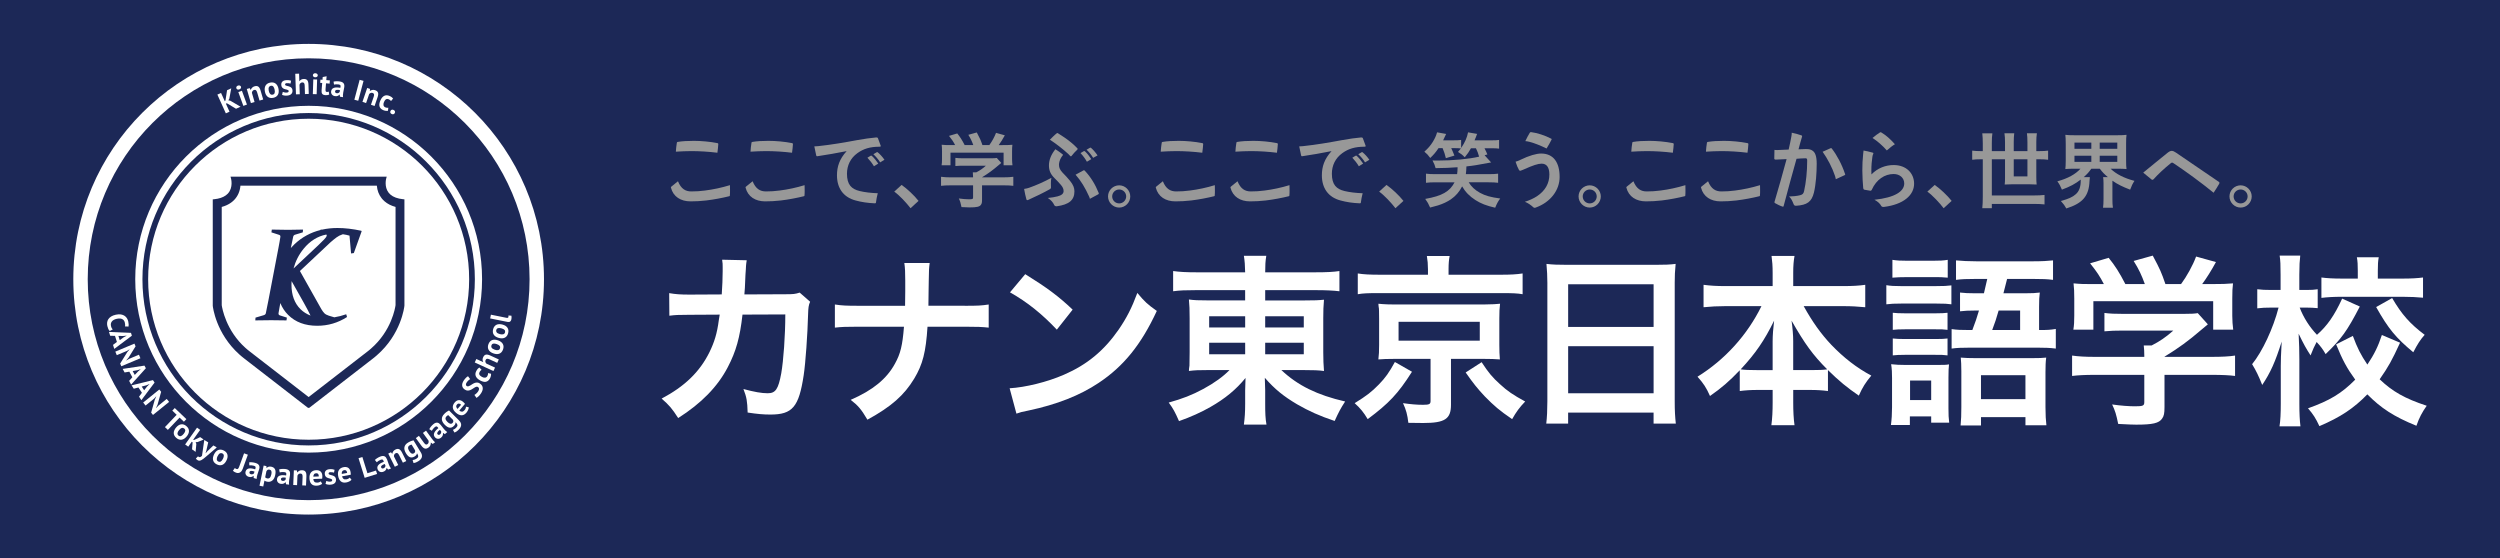 <?xml version="1.0" encoding="UTF-8"?>
<svg id="b" data-name="レイヤー_2" xmlns="http://www.w3.org/2000/svg" width="1274.75" height="284.76" viewBox="0 0 1274.75 284.76">
  <defs>
    <style>
      .d {
        fill: #1c2857;
      }

      .e {
        fill: #fff;
      }

      .f {
        fill: #989898;
      }
    </style>
  </defs>
  <g id="c" data-name="_x31__x5F_カナン東京日本語学校_x5F_反転">
    <g>
      <rect class="d" width="1274.75" height="284.76"/>
      <g>
        <g>
          <g>
            <path class="f" d="M345.7,92.42c1.57,3.91,3.86,5.19,6.77,5.19,2.41,0,4.57-.13,7.02-.46,4.2-.54,8.35-1.41,12.71-2.74.04.79.04,1.7.04,2.61s0,1.79-.08,2.62c0,.25-.08.38-.33.42-3.53.87-7.6,1.66-11.71,2.16-2.87.33-5.32.46-8.06.46-4.9,0-8.76-2.37-9.93-6.94-.04-.09-.04-.13-.04-.21,0-.13.08-.25.25-.38l3.37-2.74ZM365.8,77.88c-4.4-.54-8.97-.83-13.29-.83-2.53,0-5.36.13-7.89.29.04-1.33.29-3.11.5-4.53.04-.33.17-.41.46-.45,2.16-.38,5.07-.54,8.22-.54,3.7,0,8.27.41,12.04,1.16.25.04.42.21.42.46-.08,1.33-.25,2.99-.46,4.44Z"/>
            <path class="f" d="M383.76,92.42c1.57,3.91,3.86,5.19,6.77,5.19,2.41,0,4.57-.13,7.02-.46,4.2-.54,8.35-1.41,12.71-2.74.04.79.04,1.7.04,2.61s0,1.79-.08,2.62c0,.25-.08.38-.33.42-3.53.87-7.6,1.66-11.71,2.16-2.87.33-5.32.46-8.06.46-4.9,0-8.76-2.37-9.93-6.94-.04-.09-.04-.13-.04-.21,0-.13.08-.25.25-.38l3.37-2.74ZM403.86,77.88c-4.4-.54-8.97-.83-13.29-.83-2.53,0-5.36.13-7.89.29.04-1.33.29-3.11.5-4.53.04-.33.17-.41.46-.45,2.16-.38,5.07-.54,8.22-.54,3.7,0,8.27.41,12.04,1.16.25.04.42.21.42.46-.08,1.33-.25,2.99-.46,4.44Z"/>
            <path class="f" d="M449.03,74.19c.04.13.08.21.08.29,0,.2-.17.33-.71.33-4.69,0-8.14,1.04-11.21,3.28-3.53,2.54-5.32,6.27-5.32,10.51,0,5.61,2.33,7.81,6.48,8.81,2.57.62,5.69,1,9.22,1.12-.41,1.54-.74,3.24-.91,4.69-.04.41-.25.45-.62.45-3.62-.16-6.73-.62-9.76-1.45-6.31-1.66-9.51-6.36-9.51-12.83,0-4.45,1.29-8.35,4.94-12.34-5.19,1.04-10.05,1.87-14.79,2.58-.12.04-.21.04-.29.04-.29,0-.37-.12-.46-.5l-.95-4.53c.58,0,1.24-.04,1.91-.12,6.73-.71,13.46-1.87,19.94-3.08,3.53-.66,7.02-1.12,9.76-1.37.5,0,.74.12.87.5l1.33,3.61ZM445.62,84.78c-.83-1.45-2.04-2.99-3.32-4.36l1.57-.96c.13-.08.25-.12.34-.12.12,0,.25.08.41.21,1.08.99,2.24,2.41,3.2,3.86l-2.2,1.37ZM448.78,82.79c-.87-1.46-2.16-2.95-3.45-4.15l1.54-.91c.16-.13.29-.17.41-.17s.25.04.34.17c1.12.91,2.36,2.28,3.36,3.74l-2.2,1.33Z"/>
            <path class="f" d="M459.72,94.29c2.87,2,6.36,5.28,8.64,8.14l-4.07,3.74c-2.16-2.78-5.44-6.36-8.31-8.47l3.74-3.41Z"/>
            <path class="f" d="M484.9,94.5c-2.16,0-3.78.08-5.07.25v-4.61c1.41.21,3.07.29,5.03.29h11.3v-.29c0-.83-.04-1.57-.12-2.28h1.78c1.79-.92,3.16-1.83,4.9-3.37h-11.42c-1.71,0-2.83.04-4.15.17v-4.16c1.25.17,2.41.21,4.2.21h13.75c1.62,0,2.41-.04,3.16-.17l2.28,2.54q-.7.58-1.49,1.25c-2.95,2.53-5.07,4.07-8.31,6.06v.04h10.84c2.04,0,3.86-.09,5.11-.29v4.61c-1.2-.17-2.99-.25-5.15-.25h-10.8v7.27c0,1.46-.12,2.04-.54,2.62-.7,1.04-2.12,1.37-5.86,1.37-.54,0-1.91-.04-4.07-.16-.46-2.2-.67-2.91-1.37-4.4,1.99.29,3.86.42,5.15.42,1.83,0,2.12-.13,2.12-.96v-6.15h-11.25ZM487.02,73.98c-.96-1.83-1.5-2.66-3.12-4.69l4.2-1.25c1.45,1.79,2.41,3.28,3.78,5.94h4.4c-.71-1.95-1.37-3.41-2.54-5.23l4.32-1.21c1.71,3.2,1.95,3.78,2.87,6.44h3.53c1.25-1.66,2.7-4.28,3.41-6.23l4.49,1.25c-.95,1.79-2.16,3.7-3.12,4.99h1.87c2.83,0,3.62-.04,5.11-.17-.13,1.04-.17,1.87-.17,3.45v3.86c0,1.12.08,2.16.21,3.15h-4.53v-6.44h-27.08v6.44h-4.53c.16-.95.21-1.91.21-3.2v-3.82c0-1.5-.04-2.37-.17-3.45,1.87.17,2.12.17,4.9.17h1.95Z"/>
            <path class="f" d="M535.85,93.71c0,.66,0,1.29.04,1.79v.2c0,.29-.12.46-.54.75-3.32,1.87-7.27,3.78-11.17,5.53-.12.04-.25.08-.37.08-.21,0-.34-.12-.46-.45-.42-1.37-.83-3.53-1.16-5.28.99-.13,1.87-.34,2.53-.58,3.86-1.37,7.52-2.99,11.38-5.07-.21.83-.25,2-.25,3.03ZM538.88,105.18h-.25c-.54,0-.96-.29-1.12-.71-.58-1.29-1.58-2.45-3.24-3.53,1.83-.17,3.49-.42,5.03-.83,2.08-.54,3.03-1.41,3.03-2.7,0-1-.37-1.95-1.33-3.08-1.24-1.49-2.41-2.62-3.36-3.57-2-1.95-2.78-3.95-2.78-6.4,0-2.74,1.08-5.53,3.28-8.27,1.33.83,2.53,1.66,3.65,2.57.17.13.21.21.21.34,0,.08-.04.16-.16.29-.25.25-.54.7-.79,1.12-.71,1.16-1.08,2.62-1.08,3.61,0,1.58.58,2.62,1.82,3.99,1.17,1.21,2.62,2.7,3.82,4.2,1.7,2.12,2.24,3.66,2.24,5.36,0,4.45-2.7,6.73-8.97,7.6ZM549.3,76.31c-.96.92-2.08,2.08-2.95,3.24-.09.12-.21.16-.29.16-.13,0-.25-.04-.38-.21-.25-.29-.5-.58-1-1.03-3.07-2.78-6.19-5.19-9.34-7.23,1.04-.99,2.2-2.28,3.45-3.24.13-.12.25-.16.42-.16.08,0,.12.04.2.08.96.62,2.08,1.29,3.2,2.08,2.53,1.7,4.94,3.7,6.73,5.61.08.12.16.21.16.33s-.08.25-.2.37ZM552.46,86.86c.08-.04.16-.04.25-.04.13,0,.25.08.38.17,3.03,3.2,5.4,7.06,7.14,11.42.04.08.04.16.04.25,0,.17-.08.29-.29.42l-4.24,2.29c-.13-.54-.29-.96-.5-1.37-1.87-4.15-4.15-7.97-6.81-10.92l4.03-2.2ZM554.2,82.46c-.79-1.46-1.95-3.03-3.24-4.4l1.62-.96c.08-.04.21-.08.29-.08.13,0,.25.08.42.21,1.08,1,2.2,2.41,3.16,3.91l-2.25,1.33ZM557.4,80.5c-.87-1.45-2.08-2.95-3.36-4.15l1.57-.92c.17-.12.29-.16.38-.16.12,0,.25.04.37.16,1.08.96,2.29,2.33,3.28,3.82l-2.25,1.25Z"/>
            <path class="f" d="M576.32,100.15c0,3.12-2.54,5.69-5.65,5.69s-5.69-2.57-5.69-5.69,2.58-5.65,5.69-5.65,5.65,2.58,5.65,5.65ZM567.1,100.15c0,2,1.62,3.57,3.57,3.57s3.57-1.58,3.57-3.57-1.62-3.53-3.57-3.53-3.57,1.58-3.57,3.53Z"/>
            <path class="f" d="M592.94,92.42c1.57,3.91,3.86,5.19,6.77,5.19,2.41,0,4.57-.13,7.02-.46,4.2-.54,8.35-1.41,12.71-2.74.04.79.04,1.7.04,2.61s0,1.79-.08,2.62c0,.25-.08.38-.33.42-3.53.87-7.6,1.66-11.71,2.16-2.87.33-5.32.46-8.06.46-4.9,0-8.76-2.37-9.93-6.94-.04-.09-.04-.13-.04-.21,0-.13.08-.25.25-.38l3.37-2.74ZM613.04,77.88c-4.4-.54-8.97-.83-13.29-.83-2.53,0-5.36.13-7.89.29.04-1.33.29-3.11.5-4.53.04-.33.17-.41.46-.45,2.16-.38,5.07-.54,8.22-.54,3.7,0,8.27.41,12.04,1.16.25.04.42.21.42.46-.08,1.33-.25,2.99-.46,4.44Z"/>
            <path class="f" d="M631.01,92.42c1.57,3.91,3.86,5.19,6.77,5.19,2.41,0,4.57-.13,7.02-.46,4.2-.54,8.35-1.41,12.71-2.74.04.79.04,1.7.04,2.61s0,1.79-.08,2.62c0,.25-.08.38-.33.42-3.53.87-7.6,1.66-11.71,2.16-2.87.33-5.32.46-8.06.46-4.9,0-8.76-2.37-9.93-6.94-.04-.09-.04-.13-.04-.21,0-.13.08-.25.25-.38l3.37-2.74ZM651.11,77.88c-4.4-.54-8.97-.83-13.29-.83-2.53,0-5.36.13-7.89.29.04-1.33.29-3.11.5-4.53.04-.33.17-.41.46-.45,2.16-.38,5.07-.54,8.22-.54,3.7,0,8.27.41,12.04,1.16.25.04.42.21.42.46-.08,1.33-.25,2.99-.46,4.44Z"/>
            <path class="f" d="M696.28,74.19c.04.13.08.21.08.29,0,.2-.16.33-.71.33-4.69,0-8.14,1.04-11.21,3.28-3.53,2.54-5.32,6.27-5.32,10.51,0,5.61,2.33,7.81,6.48,8.81,2.57.62,5.69,1,9.22,1.12-.41,1.54-.74,3.24-.91,4.69-.04.41-.25.45-.62.45-3.62-.16-6.73-.62-9.76-1.45-6.31-1.66-9.51-6.36-9.51-12.83,0-4.45,1.29-8.35,4.94-12.34-5.19,1.04-10.05,1.87-14.79,2.58-.12.04-.21.04-.29.04-.29,0-.37-.12-.46-.5l-.95-4.53c.58,0,1.24-.04,1.91-.12,6.73-.71,13.46-1.87,19.94-3.08,3.53-.66,7.02-1.12,9.76-1.37.5,0,.74.12.87.5l1.33,3.61ZM692.87,84.78c-.83-1.45-2.04-2.99-3.32-4.36l1.58-.96c.13-.08.25-.12.33-.12.12,0,.25.08.41.21,1.08.99,2.24,2.41,3.2,3.86l-2.2,1.37ZM696.03,82.79c-.87-1.46-2.16-2.95-3.45-4.15l1.54-.91c.16-.13.29-.17.41-.17s.25.04.33.17c1.12.91,2.37,2.28,3.37,3.74l-2.2,1.33Z"/>
            <path class="f" d="M706.97,94.29c2.87,2,6.36,5.28,8.64,8.14l-4.07,3.74c-2.16-2.78-5.44-6.36-8.31-8.47l3.74-3.41Z"/>
            <path class="f" d="M733.52,75.52c-1.58,2.33-2.45,3.32-4.24,5.03-1.16-1.58-1.54-1.99-2.99-3.2,2.03-1.87,3.11-3.11,4.28-4.98,1.08-1.79,1.66-2.99,2.2-4.9l4.61.83c-.74,1.62-.95,2.08-1.53,3.24h5.61c1.58,0,2.53-.04,3.57-.2v4.11c1.95-2.82,3.03-5.32,3.53-7.97l4.61.79c-.54,1.5-.71,1.95-1.29,3.28h8.6c2,0,2.87-.04,3.91-.2v4.44c-1.04-.16-2.12-.2-3.78-.2h-3.66c.62,1.24,1.04,2.07,1.46,3.15l-1.41.42,3.32,3.66c-7.81,1.45-8.56,1.58-12.59,2.03-.08,1.87-.12,2.7-.29,3.95h11.59c2.12,0,3.66-.08,4.86-.25v4.65c-1.2-.17-2.82-.25-4.86-.25h-10.13c1.29,2.16,3.12,3.91,5.73,5.36,2.74,1.5,5.48,2.24,10.34,2.91-1,1.25-1.78,2.7-2.57,4.69-4.4-1-7.31-2.12-10.09-3.91-2.95-1.87-5.19-4.2-6.77-6.98-1.37,2.74-3.28,4.94-5.77,6.65-1.78,1.2-4.03,2.28-6.56,3.07-.92.25-1.75.5-3.99,1.08-.87-1.99-1.25-2.66-2.49-4.4,8.56-1.5,12.5-3.74,14.96-8.47h-9.72c-1.99,0-3.53.08-4.86.25v-4.65c1.29.17,2.82.25,4.86.25h11.01c.17-1.16.21-1.74.25-3.53-3.86.29-6.98.42-11.21.46-.33-1.33-.66-2.16-1.58-3.91,1.21.04,2.12.04,2.7.04,7.77,0,15.79-.75,21.06-1.99-.5-1.75-.83-2.66-1.62-4.28h-2.54c-1.04,1.87-1.62,2.7-3.16,4.61-1.2-1.25-1.83-1.75-3.45-2.74.75-.83,1-1.12,1.5-1.79-.96-.08-1.79-.13-2.99-.13h-1.95c.58,1.29.79,1.71,1.62,3.78l-4.36,1.33c-.46-1.91-.87-3.24-1.66-5.11h-2.04Z"/>
            <path class="f" d="M783.13,105.84c-.29.09-.46.13-.67.13s-.37-.08-.58-.25c-1.25-1.16-2.91-2.29-4.36-2.83,2.37-.74,4.53-1.74,6.23-2.86,4.15-2.78,6.27-6.52,6.27-11.01,0-3.7-1.37-5.57-3.95-5.57-1.79,0-4.32.79-9.18,2.99-.62.29-1.12.45-1.45.58-.13.04-.21.04-.33.04-.25,0-.42-.13-.58-.38-.58-.99-1.21-2.49-1.75-4.23.79-.21,1.54-.46,2.41-.92,4.57-2.24,8.31-3.24,10.59-3.24,6.4,0,9.47,4.61,9.47,11.96,0,6.65-4.57,12.83-12.13,15.57ZM788.61,75.73c-3.15-1.54-6.02-2.7-8.72-3.41-.71-.2-1.41-.29-2.12-.37.7-1.54,1.62-3.2,2.28-4.28.13-.21.29-.29.54-.29h.17c3.08.41,6.85,1.58,10.26,3.36.12.04.16.17.16.29,0,.04,0,.12-.04.16-.71,1.37-1.58,3.03-2.54,4.53Z"/>
            <path class="f" d="M816.25,100.15c0,3.12-2.54,5.69-5.65,5.69s-5.69-2.57-5.69-5.69,2.58-5.65,5.69-5.65,5.65,2.58,5.65,5.65ZM807.03,100.15c0,2,1.62,3.57,3.57,3.57s3.57-1.58,3.57-3.57-1.62-3.53-3.57-3.53-3.57,1.58-3.57,3.53Z"/>
            <path class="f" d="M832.88,92.42c1.58,3.91,3.86,5.19,6.77,5.19,2.41,0,4.57-.13,7.02-.46,4.2-.54,8.35-1.41,12.71-2.74.04.79.04,1.7.04,2.61s0,1.79-.08,2.62c0,.25-.08.38-.33.42-3.53.87-7.6,1.66-11.71,2.16-2.87.33-5.32.46-8.06.46-4.9,0-8.76-2.37-9.93-6.94-.04-.09-.04-.13-.04-.21,0-.13.08-.25.25-.38l3.37-2.74ZM852.98,77.88c-4.4-.54-8.97-.83-13.29-.83-2.53,0-5.36.13-7.89.29.04-1.33.29-3.11.5-4.53.04-.33.17-.41.46-.45,2.16-.38,5.07-.54,8.22-.54,3.7,0,8.27.41,12.04,1.16.25.04.42.21.42.46-.08,1.33-.25,2.99-.46,4.44Z"/>
            <path class="f" d="M870.94,92.42c1.57,3.91,3.86,5.19,6.77,5.19,2.41,0,4.57-.13,7.02-.46,4.2-.54,8.35-1.41,12.71-2.74.04.79.04,1.7.04,2.61s0,1.79-.08,2.62c0,.25-.08.38-.33.42-3.53.87-7.6,1.66-11.71,2.16-2.87.33-5.32.46-8.06.46-4.9,0-8.76-2.37-9.93-6.94-.04-.09-.04-.13-.04-.21,0-.13.08-.25.25-.38l3.37-2.74ZM891.04,77.88c-4.4-.54-8.97-.83-13.29-.83-2.53,0-5.36.13-7.89.29.04-1.33.29-3.11.5-4.53.04-.33.17-.41.46-.45,2.16-.38,5.07-.54,8.22-.54,3.7,0,8.27.41,12.04,1.16.25.04.42.21.42.46-.08,1.33-.25,2.99-.46,4.44Z"/>
            <path class="f" d="M904.77,76.43c.58.08,1.08.08,1.62.08,1.58-.04,3.41-.12,5.65-.25.5-2.33,1.04-4.57,1.37-6.6.13-.66.21-1.33.21-1.99,1.54.29,3.24.79,4.86,1.33.29.08.42.21.42.46,0,.08-.04.2-.08.37-.54,1.87-1.21,4.07-1.75,6.31,1.54-.09,2.7-.13,3.62-.13,1.87,0,2.66.21,3.53.83,1.25.83,2.12,2.62,2.12,6.6,0,4.82-.42,10.63-1.41,14.75-1.17,4.69-3.41,6.36-9.1,6.73h-.12c-.62,0-.92-.25-1.17-.87-.62-1.62-1.33-3.08-2.32-3.86,1.83-.04,3.95-.21,5.69-.66,1.16-.29,1.71-.75,2-2.08.99-4.4,1.58-10.05,1.58-15.62,0-.83-.17-1.12-.87-1.12h-.12c-1.54.04-3.24.12-4.45.25-1.79,6.31-4.53,16.32-6.56,24.05-.04.29-.16.38-.33.38-.08,0-.12,0-.21-.04-1.37-.42-2.66-1.12-3.74-1.71-.29-.16-.41-.25-.41-.5,0-.04,0-.16.04-.29,2.08-7.02,4.24-14.58,6.15-21.72-1.79.12-3.95.2-5.53.25-.54,0-.75-.2-.75-.58l.09-4.36ZM933.26,75.64c.12-.08.29-.13.37-.13.17,0,.29.09.42.25,2.58,3.32,5.15,8.1,6.77,13.04.04.09.04.13.04.21,0,.13-.09.25-.25.29-1.5.67-3.08,1.37-4.53,2.08-.13-.58-.21-1.12-.42-1.7-1.45-4.32-3.74-8.68-6.31-12.3l3.91-1.74Z"/>
            <path class="f" d="M950.76,96.74c-.42-.08-.62-.25-.71-.91-.2-2.41-.45-5.69-.45-8.89,0-2.82.12-5.65.41-8.31.04-.58.17-1.25.21-1.87,1.16.21,2.91.54,4.69,1.08.2.04.33.17.33.33,0,.09-.04.21-.08.34-.21.33-.33.79-.42,1.37-.29,1.95-.54,4.36-.54,7.02,0,.67,0,1.33.04,2.04,3.12-3.2,7.14-4.78,11.34-4.78,6.48,0,10.42,4.2,10.42,9.51,0,5.82-5.36,10.59-15.37,11.84h-.33c-.58,0-.87-.21-1.08-.54-.62-1.2-1.79-2.24-3.45-3.11,10.55-1.12,15.2-4.32,15.2-8.31,0-2.82-2.24-4.82-5.4-4.82-4.49,0-8.76,2.7-11.17,8.06-.17.34-.38.46-.63.46h-.12l-2.91-.5ZM962.1,76.72c-2.33-2.62-4.82-4.78-7.31-6.36,1.33-1.12,2.58-2.08,3.86-2.87.08-.04.16-.08.29-.08.08,0,.21.04.33.12,2.45,1.46,4.65,3.41,6.94,6.02-1.16.67-2.7,1.87-4.11,3.16Z"/>
            <path class="f" d="M986.5,94.29c2.87,2,6.36,5.28,8.64,8.14l-4.07,3.74c-2.16-2.78-5.44-6.36-8.31-8.47l3.74-3.41Z"/>
            <path class="f" d="M1011.02,72.99c0-1.87-.08-3.32-.25-4.99h5.15c-.21,1.33-.29,2.87-.29,4.99v4.07h6.73v-4.57c0-1.75-.08-3.08-.29-4.53h4.99c-.17,1.45-.25,2.83-.25,4.49v4.61h6.98v-4.65c0-1.87-.08-3.03-.25-4.45h5.07c-.21,1.41-.29,2.74-.29,4.49v4.61h1.45c1.91,0,3.28-.08,4.57-.25v4.65c-1.37-.17-2.66-.25-4.57-.25h-1.45v9.14c0,1.25.04,2.49.17,3.74-1.12-.08-2.08-.12-3.49-.12h-9.18c-1.41,0-2.33.04-3.62.12.13-.91.17-2.12.17-3.53v-9.34h-6.73v18.44h21.64c2.2,0,3.57-.08,5.23-.25v4.82c-1.66-.16-3.24-.25-5.23-.25h-21.64v2.2h-4.86c.17-1.75.25-3.49.25-5.9v-19.07h-.83c-1.87,0-3.28.08-4.57.25v-4.65c1.33.17,2.7.25,4.57.25h.83v-4.07ZM1026.81,81.21v8.72h6.98v-8.72h-6.98Z"/>
            <path class="f" d="M1057.48,86.03c-1.79,0-3.12.04-4.36.17.12-1.29.2-2.37.2-4.32v-8.68c0-2.08-.08-3.12-.2-4.45,1.28.17,2.45.21,4.44.21h22.26c1.99,0,3.12-.04,4.49-.21-.17,1.21-.21,2.33-.21,4.45v8.68c0,2.04.04,3.16.21,4.32-1.33-.13-2.62-.17-4.45-.17h-3.66c2.83,2.74,6.9,4.82,12.17,6.19-1,1.54-1.45,2.45-2.2,4.49-3.66-1.37-6.69-2.87-9.05-4.57v9.22c0,1.82.04,3.2.25,4.57h-5.03c.17-1.29.25-2.62.25-4.61v-7.73c0-1.53-.08-2.36-.21-3.28h2.41c-1.95-1.66-2.58-2.33-4.11-4.28h-4.32c-1.2,1.7-1.99,2.62-3.86,4.28h3.12c-.09.46-.13.96-.17,1.91-.29,7.73-3.41,11.38-11.84,14.08-.87-1.54-1.2-2.03-2.78-3.82,3.95-1.08,5.86-1.91,7.6-3.45,1.7-1.46,2.53-3.7,2.53-6.9,0-.08-.04-.29-.04-.54-2.7,2.12-5.32,3.53-9.55,5.11-.87-2.08-1.25-2.74-2.33-4.24,5.32-1.45,9.26-3.61,11.8-6.44h-3.37ZM1057.77,75.89h8.6v-3.16h-8.6v3.16ZM1057.77,82.54h8.6v-3.12h-8.6v3.12ZM1070.64,75.89h8.97v-3.16h-8.97v3.16ZM1070.64,82.54h8.97v-3.12h-8.97v3.12Z"/>
            <path class="f" d="M1092.84,88.02c4.28-3.57,8.64-7.02,12.33-10.05.83-.67,1.5-1.04,2.2-1.04.62,0,1.28.29,2.12.87,7.1,4.78,14.7,10.01,21.93,14.95.21.17.29.29.29.5,0,.13-.04.25-.12.42-.79,1.45-1.79,2.95-2.87,4.61-6.98-5.65-14-10.76-20.35-14.99-.37-.25-.62-.38-.83-.38-.25,0-.46.13-.79.42-3.12,2.49-6.36,5.53-8.68,8.1-.17.17-.38.25-.54.25s-.29-.04-.45-.16l-4.24-3.49Z"/>
            <path class="f" d="M1148.15,100.15c0,3.12-2.54,5.69-5.65,5.69s-5.69-2.57-5.69-5.69,2.58-5.65,5.69-5.65,5.65,2.58,5.65,5.65ZM1138.92,100.15c0,2,1.62,3.57,3.57,3.57s3.57-1.58,3.57-3.57-1.62-3.53-3.57-3.53-3.57,1.58-3.57,3.53Z"/>
          </g>
          <g>
            <path class="e" d="M413.08,153.85c-.75,1.69-.94,3-1.03,6.28-.28,10.59-1.31,25.02-2.25,31.2-2.44,16.21-5.72,20.05-16.96,20.05-3.56,0-6.75-.28-11.62-1.03-.19-5.9-.47-7.68-2.15-11.99,5.53,1.5,9.28,2.16,12.37,2.16,4.03,0,5.43-2.06,6.93-10.21,1.12-6.46,2.06-19.21,2.06-29.98l-21.83.09c-1.31,11.71-3.28,18.74-7.5,26.8-5.15,9.93-13.49,18.46-25.3,25.95-3.19-4.97-4.5-6.46-8.43-9.93,11.71-6.18,19.39-13.58,24.36-23.61,2.53-5.15,3.94-9.75,4.78-16.3.19-1.31.38-2.25.47-2.9l-15.55.09c-5.72,0-7.03.09-10.12.47l-.09-11.52c3.19.56,5.72.75,10.4.75l16.4-.09c.28-3.56.47-8.99.47-11.71v-2.34c0-1.22,0-1.97-.28-3.65l12.55.28c-.19,1.22-.28,1.59-.37,2.9,0,.56-.09,1.13-.09,1.78q-.19,1.97-.37,6.84c-.09,2.06-.09,2.9-.37,5.9l20.8-.09c4.22,0,5.06-.09,7.4-.84l5.34,4.68Z"/>
            <path class="e" d="M491.96,155.92c6.56,0,8.53-.09,12.18-.66v11.8c-3.37-.37-5.81-.47-11.99-.47h-19.21c-.84,13.02-2.44,19.21-6.75,26.42-5.15,8.53-11.71,14.33-23.89,20.99-3.19-5.34-4.59-7.03-8.53-10.12,11.24-4.87,18.36-10.68,22.58-18.46,2.81-5.06,3.84-9.28,4.59-18.83h-23.24c-6.18,0-8.62.09-11.99.47v-11.8c3.65.56,5.71.66,12.18.66h23.61c.09-3.94.09-5.62.09-7.31v-5.53c0-4.03-.09-6.46-.47-8.99h12.93c-.37,3-.37,3.09-.47,8.99l-.09,5.62q-.09,6.18-.09,7.21h18.55Z"/>
            <path class="e" d="M514.81,197.98c8.06-.47,19.21-3.19,27.73-6.93,11.71-5.06,20.42-12.27,27.83-22.95,4.12-6,6.75-11.15,9.56-18.74,3.65,4.4,5.15,5.81,9.93,9.18-7.96,17.15-16.86,28.2-29.7,36.73-9.56,6.37-21.17,10.96-35.7,14.05-3.75.75-4.03.84-6.18,1.59l-3.47-12.93ZM522.77,139.8c11.15,6.93,16.96,11.24,24.17,18.08l-8.06,10.21c-7.5-7.96-15.18-14.15-23.89-19.02l7.78-9.28Z"/>
            <path class="e" d="M609.52,147.95c-4.78,0-7.87.09-11.34.56v-10.31c3.28.47,6.75.65,11.99.65h24.73c-.09-3.84-.19-5.43-.65-8.43h11.43c-.47,2.9-.56,4.87-.56,8.43h25.58c5.81,0,9.37-.19,12.27-.65v10.31c-3.09-.37-7.03-.56-11.62-.56h-26.23v5.25h19.58c5.72,0,7.5-.09,10.4-.38-.28,2.81-.37,5.9-.37,9.46v17.33q0,5.25.37,9.56c-2.72-.38-5.34-.47-10.49-.47h-11.24c8.34,7.87,18.27,12.74,32.51,16.02-2.43,3.75-3.28,5.43-5.34,9.93-7.59-2.53-13.21-5.06-19.21-8.53-6.93-4.12-11.34-7.68-16.4-13.49.09,3.09.19,4.87.19,6.46v6.74c0,4.78.09,7.5.66,10.68h-11.52c.47-3.65.65-6.37.65-10.68v-6.74c0-1.13.09-4.59.19-6.37-4.78,5.9-10.49,10.59-17.9,14.8-4.5,2.62-10.4,5.25-16.02,7.21-2.06-4.68-2.9-6.28-5.25-9.46,7.03-1.97,11.9-3.84,17.61-6.93,5.72-3.09,10.21-6.37,13.4-9.65h-10.12c-5.81,0-7.68.09-10.59.47q0-.94.28-2.72,0-.38.09-6.84v-17.24c0-4.87-.09-6.37-.37-9.65,2.53.37,4.78.47,10.21.47h18.46v-5.25h-25.39ZM616.55,161.26v5.72h18.36v-5.72h-18.36ZM616.55,174.75v5.9h18.36v-5.9h-18.36ZM645.12,166.97h19.68v-5.72h-19.68v5.72ZM645.12,180.65h19.68v-5.9h-19.68v5.9Z"/>
            <path class="e" d="M719.97,189.55c-7.12,11.24-11.8,16.12-22.58,24.17-2.15-3.56-3.65-5.43-6.65-8.15,6.09-3.75,8.71-5.81,12.27-9.46,3.47-3.56,5.25-6.09,8.24-11.53l8.71,4.97ZM728.12,137.36c0-2.53-.19-4.68-.56-6.84h11.62c-.38,1.87-.56,3.94-.56,6.75v2.81h26.8c4.87,0,8.06-.19,10.96-.65v10.59c-2.62-.47-5.15-.56-10.31-.56h-63.62c-5.06,0-7.4.09-10.12.56v-10.59c2.72.47,6.18.65,11.24.65h24.55v-2.72ZM711.26,182.99c-4.12,0-5.9.09-8.43.28.28-2.34.38-4.12.38-7.4v-13.4c0-3.19-.09-4.87-.09-5.06,0-.09-.09-.56-.19-1.31,0-.28,0-.65-.09-1.22q.75.09,2.25.19c.84.09,3.84.19,6.18.19h45.07q6.46-.09,8.53-.38c-.28,2.25-.37,4.22-.37,7.59v13.4c0,3.28.09,4.87.28,7.4-2.15-.19-4.87-.28-8.53-.28h-16.4v23.42c0,7.21-3.09,9.28-14.15,9.28-1.5,0-2.44,0-7.59-.09-.47-4.12-1.12-6.56-2.72-10.03,3.94.56,6.93.84,10.21.84s3.84-.38,3.84-1.97v-21.46h-18.18ZM713.13,173.72h41.41v-9.65h-41.41v9.65ZM755.48,184.68c3.56,5.43,5.53,7.78,9.28,11.15,3.84,3.56,6.75,5.53,12.93,8.9-2.9,3-4.59,5.34-6.65,8.99-6.46-4.4-9.18-6.75-13.96-11.62-3.84-4.12-5.81-6.56-9.74-12.18l8.15-5.25Z"/>
            <path class="e" d="M789.01,144.58c0-3.65-.19-6.93-.47-10.02,3,.38,6.09.47,10.4.47h45.35c4.4,0,7.31-.09,10.12-.47-.37,3.56-.47,6.28-.47,9.56v60.53c0,4.87.19,7.96.56,11.34h-11.34v-5.62h-43.57v5.62h-11.15c.38-3.19.56-6.93.56-11.34v-60.06ZM799.6,166.69h43.57v-21.74h-43.57v21.74ZM799.6,200.51h43.57v-23.99h-43.57v23.99Z"/>
            <path class="e" d="M879.79,156.1c-4.12,0-7.31.19-11.15.56v-11.43c3.65.47,6.74.65,11.15.65h24.08v-6.65c0-3.65-.19-6-.56-8.71h11.71c-.47,2.62-.66,5.15-.66,8.62v6.74h25.39c4.68,0,8.15-.19,11.34-.65v11.43c-4.12-.38-6.93-.56-11.34-.56h-20.05c4.4,7.96,8.81,14.15,14.05,19.68,6.37,6.65,13.02,11.8,20.43,15.74-2.9,3.47-4.5,6-6.37,10.21-6-4.12-10.02-7.4-15.74-13.02v10.68c-2.9-.38-5.53-.56-9.37-.56h-8.34v6.37c0,4.4.19,8.34.66,11.62h-11.8c.47-3.47.65-7.21.65-11.62v-6.37h-7.4c-3.84,0-6.56.19-9.37.56v-10.59c-5.34,5.62-9.28,8.99-15.18,13.12-1.87-4.22-3.28-6.37-6.37-9.84,14.05-8.71,25.39-21.27,32.61-35.98h-18.36ZM903.87,174c0-2.9.28-6.65.75-10.49-4.97,10.12-9.46,16.68-17.05,24.83,2.16.28,4.03.38,8.34.38h7.96v-14.71ZM923.45,188.71c4.31,0,6-.09,8.24-.38-7.31-7.31-11.43-13.02-18.18-24.83.56,3.84.84,7.59.84,10.4v14.8h9.09Z"/>
            <path class="e" d="M961.85,145.42c2.25.37,4.03.47,7.5.47h17.71c3.93,0,5.81-.09,7.96-.37v9.65c-2.06-.28-3.47-.38-7.5-.38h-18.18c-3.28,0-5.25.09-7.5.38v-9.74ZM964.76,193.11c0-2.91-.09-5.06-.47-7.4,2.34.28,4.5.37,7.21.37h16.02c3.65,0,4.68,0,6.28-.28-.19,1.69-.28,3.28-.28,6.75v15.65c0,3.47.09,4.87.37,7.31h-9.18v-3.19h-10.87v4.4h-9.65c.38-2.91.56-5.81.56-9.09v-14.52ZM964.94,132.49c2.34.37,4.03.47,7.78.47h12.65c3.75,0,5.43-.09,7.78-.47v9.09c-3-.28-3.65-.28-7.78-.28h-12.65c-3.37,0-5.43.09-7.78.28v-9.09ZM965.13,159.48c1.87.19,3.09.28,6.18.28h15.74c3.09,0,4.31-.09,6-.28v8.71c-2.34-.28-2.91-.28-6-.28h-15.74c-3,0-4.31.09-6.18.28v-8.71ZM965.13,172.59c1.87.19,3.09.28,6.18.28h15.74c3.09,0,4.31-.09,6-.28v8.62c-2.34-.28-2.91-.28-6.18-.28h-15.65c-2.81,0-4.31.09-6.09.28v-8.62ZM973.94,203.98h10.77v-9.93h-10.77v9.93ZM1005.7,168.28c1.69-4.5,2.16-5.81,3.37-9.93h-2.34c-2.72,0-5.15.09-7.31.38v-9.56c2.25.28,4.4.37,7.5.37h4.69q.94-3.75,1.69-7.31h-6.09c-4.5,0-6.93.09-9.84.47v-9.93c3.19.28,6.28.47,10.49.47h28.58c4.78,0,7.87-.19,10.4-.47v9.93c-2.91-.38-5.34-.47-9.93-.47h-13.49c-.94,3.56-1.5,6-1.87,7.31h11.15c3.28,0,5.43-.09,7.4-.37-.28,2.06-.37,3.84-.37,7.31v11.8c4.5,0,5.71-.09,8.53-.56v10.02c-3.09-.38-5.25-.47-9.18-.47h-34.67c-4.31,0-6.46.09-9.28.47v-9.93c2.81.38,4.59.47,9.28.47h1.31ZM1000.08,188.99c0-2.81-.09-4.59-.28-6.65,2.34.19,4.22.28,7.96.28h28.01c4.12,0,5.72-.09,7.59-.28-.28,1.97-.37,4.4-.37,7.5v17.71c0,3.94.19,6.93.47,9.28h-10.68v-4.12h-22.67v4.22h-10.4c.28-2.62.38-5.72.38-9.46v-18.46ZM1010.1,203.51h22.67v-12.18h-22.67v12.18ZM1030.06,168.28v-9.93h-10.96c-1.31,4.59-1.69,5.62-3.28,9.93h14.24Z"/>
            <path class="e" d="M1067.99,191.14c-4.87,0-8.53.19-11.43.56v-10.4c3.19.47,6.93.66,11.34.66h25.48v-.66c0-1.87-.09-3.56-.28-5.15h4.03c4.03-2.06,7.12-4.12,11.06-7.59h-25.77c-3.84,0-6.37.09-9.37.38v-9.37c2.81.38,5.43.47,9.46.47h31.01c3.65,0,5.43-.09,7.12-.37l5.15,5.71q-1.59,1.31-3.37,2.81c-6.65,5.72-11.43,9.18-18.74,13.68v.09h24.45c4.59,0,8.71-.19,11.53-.66v10.4c-2.72-.38-6.75-.56-11.62-.56h-24.36v16.4c0,3.28-.28,4.59-1.22,5.9-1.59,2.34-4.78,3.09-13.21,3.09-1.22,0-4.31-.09-9.18-.37-1.03-4.97-1.5-6.56-3.09-9.93,4.5.66,8.71.94,11.62.94,4.12,0,4.78-.28,4.78-2.16v-13.87h-25.39ZM1072.77,144.86c-2.16-4.12-3.37-6-7.03-10.59l9.46-2.81c3.28,4.03,5.43,7.4,8.53,13.4h9.93c-1.59-4.4-3.09-7.68-5.71-11.8l9.74-2.72c3.84,7.21,4.4,8.53,6.46,14.52h7.96c2.81-3.75,6.09-9.65,7.68-14.05l10.12,2.81c-2.16,4.03-4.87,8.34-7.03,11.24h4.21c6.37,0,8.15-.09,11.52-.37-.28,2.34-.37,4.22-.37,7.78v8.71c0,2.53.19,4.87.47,7.12h-10.21v-14.52h-61.09v14.52h-10.21c.37-2.15.47-4.31.47-7.21v-8.62c0-3.37-.09-5.34-.37-7.78,4.22.37,4.78.37,11.06.37h4.4Z"/>
            <path class="e" d="M1203.27,156.29c-6.46,12.46-9.37,16.49-17.43,24.27-1.5-2.62-2.53-3.93-4.59-6.18-1.12,2.06-1.97,3.94-3.09,6.84-2.25-3.47-3.47-5.62-6.09-11.06q.09,1.69.28,6.84c0,.37.09,5.15.09,6.18v22.67c0,4.97.19,8.53.56,11.53h-10.68c.47-2.91.65-6.56.65-11.53v-19.21l.09-4.78s.09-2.62.37-7.68c-3.28,10.4-5.72,15.83-9.93,22.11-1.78-4.5-3.18-7.4-5.15-10.59,5.25-6.46,10.77-18.27,13.49-28.86h-3.65c-2.9,0-4.97.09-7.21.38v-9.74c2.06.28,4.12.37,7.21.37h4.68v-7.78c0-4.97-.09-7.12-.47-9.74h10.49c-.28,2.34-.47,5.25-.47,9.74v7.78h3.75c2.53,0,3.75-.09,5.62-.37v9.65c-1.97-.19-3.47-.28-5.43-.28h-3.75c1.97,5.15,5.06,9.93,8.81,13.87,5.15-4.5,8.9-9.84,12.84-18.46l8.99,4.03ZM1223.79,174.75c-4.22,9.18-5.9,12.18-10.4,18.65,6.46,6.18,12.84,9.84,23.99,13.49-2.34,3.37-3.75,5.9-5.25,10.21-11.52-4.68-18.08-8.99-25.02-16.02-6.93,7.12-13.68,11.62-24.45,16.21-1.87-4.03-3.19-6.09-5.81-9.09,11.06-3.94,17.14-7.59,24.08-14.62-4.22-5.81-6.46-9.93-9.74-17.99l8.53-4.31c2.25,6.09,4.03,9.65,7.4,14.62,3.47-5.15,5.53-9.37,7.4-15.09l9.28,3.94ZM1202.24,138.21c0-3-.09-5.06-.47-7.03h11.15c-.37,1.87-.47,3.84-.47,6.84v4.03h12.74c4.22,0,7.59-.19,10.31-.56v10.31c-3.09-.28-6.28-.47-10.4-.47h-30.92c-4.22,0-7.5.19-10.49.56v-10.4c2.81.37,6,.56,10.4.56h8.15v-3.84ZM1219.76,151.98c4.87,8.34,9.09,13.12,16.58,18.74-2.25,2.53-3.56,4.59-5.81,8.9-8.9-7.4-12.65-11.9-18.93-23.05l8.15-4.59Z"/>
          </g>
        </g>
        <g>
          <path class="e" d="M157.38,22.38c-66.27,0-120,53.73-120,120s53.73,120,120,120,120-53.73,120-120S223.65,22.38,157.38,22.38ZM157.38,255.03c-62.21,0-112.65-50.44-112.65-112.65S95.16,29.73,157.38,29.73s112.65,50.44,112.65,112.65-50.44,112.65-112.65,112.65Z"/>
          <path class="e" d="M157.38,53.95c-48.84,0-88.42,39.59-88.42,88.42s39.59,88.42,88.42,88.42,88.43-39.59,88.43-88.42-39.59-88.42-88.43-88.42ZM157.38,227.13c-46.81,0-84.75-37.94-84.75-84.75s37.94-84.75,84.75-84.75,84.75,37.94,84.75,84.75-37.94,84.75-84.75,84.75Z"/>
          <path class="e" d="M148.69,143.35l6.22,11.04c1.53,2.72,2.67,4.89,3.43,6.53-1.95-.76-3.67-1.84-5.12-3.27-3.06-3.03-4.6-7.21-4.6-12.54,0-.6.04-1.18.07-1.76ZM154.86,126.78c-2.46,3.01-4.18,6.39-5.18,10.11l12.58-11.81c1.21-1.17,2.21-2.15,2.99-2.95.78-.8,1.23-1.45,1.34-1.93.04-.26-.04-.46-.2-.62-4.5.91-8.34,3.31-11.53,7.21ZM201.69,105.51v50.05c-.17,1.31-2.01,13.09-12.56,22.23-.3.26-.62.53-1.02.86-.19.16-.38.32-.62.49l-28.99,22.44-1.13.87c-5.36-4.15-19.11-14.81-30.13-23.32-.38-.29-.74-.58-1.14-.92-.3-.24-.61-.51-.97-.84-9.93-8.9-11.85-20.25-12.07-21.76v-50.09c1.84-.49,3.45-1.24,4.79-2.22.6-.43,1.13-.9,1.59-1.38,1.84-1.92,2.92-4.42,3.16-7.26h69.55c.2,2.47,1.03,4.64,2.45,6.44.43.55.93,1.08,1.49,1.56,1.5,1.3,3.38,2.26,5.6,2.85ZM184.4,117.94l-.17-.27c-4.3-.94-8.35-1.41-12.14-1.41-2.76,0-5.38.27-7.84.82-.25,0-.51-.02-.75-.03l-.03.22c-5.08,1.25-9.52,3.67-13.33,7.28-.65.62-1.26,1.25-1.84,1.91l.04-.23c.22-1.08.43-2.08.63-3,.2-.92.37-1.78.53-2.57.15-.55.51-.89,1.06-1.02l3.83-1.16.13-1.42c-2.53.09-5.07.13-7.63.13s-5.38-.04-8.29-.13l-.2,1.42,3.99,1.29c.48.18.67.55.56,1.12-.11.73-.24,1.54-.4,2.44-.15.9-.34,1.92-.56,3.04l-5.12,26.77c-.26,1.32-.51,2.53-.73,3.61-.22,1.09-.42,2.08-.59,2.96-.11.51-.48.85-1.12,1.02l-4.13,1.22-.13,1.42c2.73-.07,5.42-.1,8.09-.1s5.14.03,7.82.1l.2-1.42-3.6-1.15c-.51-.18-.73-.55-.66-1.12.15-.88.32-1.86.51-2.94.12-.69.26-1.44.41-2.22.92,2.29,2.24,4.31,3.99,6.05,3.7,3.69,8.64,5.54,14.82,5.54,5.51,0,10.58-1.49,15.2-4.46l-.41-1.41c-2.07.72-4.09,1.24-6.07,1.56l-2.82-.84c-.97-.31-1.71-.71-2.21-1.2-.51-.5-1.03-1.21-1.58-2.13l-10.93-19.44,15.68-14.72c1.06-.92,2.05-1.73,2.97-2.41s1.91-1.19,2.97-1.52l.31-.1c1.17.17,2.29.4,3.36.71l.79,9.09,1.41-.21,3.98-11.08ZM239.22,142.38c0,45.2-36.64,81.84-81.84,81.84s-81.84-36.64-81.84-81.84,36.64-81.84,81.84-81.84,81.84,36.64,81.84,81.84ZM206.24,101.65l-.7-.07c-2.8-.28-4.98-1.07-6.47-2.37-.33-.29-.63-.6-.89-.93-2.39-3.03-1.28-7.16-1.27-7.2l.27-.98h-79.64s.27.98.27.98c.01.05,1.25,4.62-1.69,7.69-.27.29-.59.57-.97.84-1.46,1.07-3.47,1.73-5.97,1.98l-.7.07v54.26c.06.57,1.59,14.08,13.58,24.83.36.32.72.64,1.1.95.42.36.85.7,1.29,1.04,14.08,10.88,32.4,25.08,32.4,25.08l.27.16h.53l.21-.16s18.32-14.2,32.38-25.07c.26-.19.5-.39.74-.59.38-.31.75-.62,1.11-.94,12.48-10.81,14.06-24.71,14.12-25.38v-54.18Z"/>
          <g>
            <path class="e" d="M55.94,168.77c-.29-.26-.54-.63-.74-1.09-.2-.46-.36-.95-.47-1.45-.14-.62-.17-1.22-.1-1.81.07-.59.27-1.15.6-1.66.33-.51.81-.97,1.43-1.37.62-.4,1.42-.7,2.39-.92,1.01-.22,1.88-.27,2.62-.14.74.13,1.37.37,1.88.72.51.35.92.78,1.22,1.29.3.51.51,1.03.63,1.58.13.59.2,1.09.21,1.51.01.42,0,.78-.06,1.06l-1.79-.02c.06-.25.08-.53.06-.85-.02-.32-.08-.7-.17-1.14-.18-.81-.61-1.4-1.3-1.76-.69-.37-1.64-.42-2.85-.15-.53.12-1,.28-1.41.5-.41.21-.74.47-1,.78-.25.31-.43.66-.52,1.05-.09.39-.09.83.02,1.3.1.44.22.8.38,1.08.15.28.32.52.51.72l-1.54.77Z"/>
            <path class="e" d="M59.6,174.35l-.96-3.08-2.46-.07-.61-1.96,11.22.48.45,1.45-8.98,6.74-.64-2.06,1.97-1.49ZM60.38,171.29l.67,2.15,2-1.44,1.48-.79-.02-.07-1.68.19-2.45-.04Z"/>
            <path class="e" d="M64.86,179.59l1.2-1.4-.03-.07-1.43.86-5.05,2.12-.75-1.8,9.75-4.09.58,1.38-3.62,5.83-1.17,1.35.03.07,1.39-.84,5.09-2.13.75,1.8-9.75,4.09-.58-1.38,3.59-5.78Z"/>
            <path class="e" d="M67.48,192.36l-1.53-2.84-2.42.4-.97-1.81,11.1-1.68.72,1.33-7.52,8.34-1.02-1.9,1.65-1.84ZM67.65,189.2l1.07,1.98,1.69-1.79,1.3-1.06-.04-.07-1.62.51-2.41.43Z"/>
            <path class="e" d="M72.37,200.28l-1.78-2.69-2.38.62-1.13-1.71,10.91-2.68.83,1.26-6.74,8.98-1.19-1.8,1.48-1.98ZM72.26,197.11l1.24,1.88,1.52-1.94,1.2-1.17-.04-.06-1.56.65-2.36.64Z"/>
            <path class="e" d="M78.9,203.86l.77-1.68-.05-.06-1.13,1.22-4.26,3.44-1.23-1.52,8.23-6.65.94,1.17-1.85,6.61-.75,1.63.05.06,1.1-1.2,4.29-3.47,1.23,1.52-8.23,6.65-.94-1.17,1.84-6.56Z"/>
            <path class="e" d="M93.78,215.04l-2.21-2.11-5.98,6.27-1.49-1.42,5.98-6.28-2.23-2.12,1.26-1.32,5.93,5.65-1.26,1.32Z"/>
            <path class="e" d="M89.76,218.02c.81-.98,1.68-1.53,2.59-1.66.91-.13,1.8.17,2.66.88.46.39.8.79,1.02,1.22.22.43.32.87.33,1.32,0,.45-.1.91-.3,1.38-.2.47-.49.93-.87,1.38-.81.98-1.68,1.53-2.59,1.66-.91.13-1.8-.16-2.66-.88-.46-.38-.8-.79-1.02-1.22-.22-.43-.33-.87-.33-1.32,0-.45.09-.92.3-1.38.2-.47.49-.93.87-1.38ZM91.3,219.31c-.21.25-.38.51-.52.76-.13.25-.22.5-.26.74-.04.24-.02.46.05.68.08.21.22.41.42.58.39.33.8.43,1.23.3.43-.12.9-.49,1.41-1.11.44-.53.71-1.03.81-1.51.1-.47-.07-.89-.49-1.24-.37-.31-.77-.41-1.21-.3-.44.1-.92.47-1.44,1.1Z"/>
            <path class="e" d="M98.21,225.53l-.43-.3-1.79,2.53-1.59-1.13,6.07-8.57,1.59,1.13-3.58,5.06.49.09,3.12-1.45,1.75,1.24-3.12,1.29-.95.02.34.95-.37,4.02-1.82-1.29.3-3.59Z"/>
            <path class="e" d="M105.19,229.88l-.37,1.14.08.05.78-.92,3.13-3.02,1.72,1.03-5.43,4.64c-.45.38-.87.73-1.26,1.04-.39.31-.76.56-1.11.74-.36.18-.69.29-1,.32-.31.03-.62-.05-.92-.23-.45-.27-.76-.55-.94-.86l1.11-1.15c.1.13.21.23.34.31.2.12.44.15.72.09.28-.06.6-.28.96-.66l1.16-8.05,2.01,1.2-.98,4.33Z"/>
            <path class="e" d="M109.15,231.67c.56-1.14,1.28-1.88,2.14-2.21.86-.34,1.79-.26,2.79.24.54.27.96.58,1.27.95.31.37.52.77.62,1.21.11.44.11.91.03,1.41-.09.5-.26,1.02-.53,1.55-.57,1.14-1.28,1.88-2.13,2.22-.86.34-1.78.26-2.79-.24-.54-.27-.96-.58-1.27-.95-.31-.37-.52-.77-.63-1.21-.11-.44-.12-.91-.03-1.42.09-.5.26-1.02.53-1.55ZM110.95,232.57c-.15.3-.26.58-.33.86-.07.28-.1.54-.08.78.01.24.08.46.21.65.12.19.31.34.55.46.46.23.88.23,1.27.01.39-.22.76-.69,1.12-1.4.31-.62.45-1.17.44-1.65-.02-.48-.27-.85-.76-1.09-.43-.21-.85-.22-1.25-.02-.4.2-.79.67-1.15,1.4Z"/>
            <path class="e" d="M124.46,231.15l1.93.7-2.63,7.22c-.14.38-.31.72-.52,1.02-.21.31-.46.56-.74.74-.29.19-.61.3-.97.35-.36.05-.75-.01-1.18-.17-.27-.1-.56-.24-.86-.41-.3-.17-.55-.35-.74-.54l1-1.43c.2.21.45.37.76.49.39.14.7.09.91-.16.21-.25.41-.62.58-1.1l2.45-6.72Z"/>
            <path class="e" d="M127.07,235.74c.43-.06.93-.07,1.49-.01.56.05,1.12.16,1.7.33.5.15.9.33,1.2.54.3.22.52.47.65.74.13.28.19.58.19.91,0,.33-.07.69-.18,1.07-.12.42-.26.84-.41,1.26-.15.42-.29.83-.42,1.25-.13.41-.23.82-.31,1.21-.08.4-.12.79-.11,1.16l-1.53-.45v-1.08s-.08-.02-.08-.02c-.28.24-.62.42-1.02.54-.4.12-.88.1-1.41-.06-.34-.1-.62-.24-.86-.42-.24-.18-.43-.39-.57-.63-.14-.24-.22-.51-.25-.79-.03-.29,0-.59.09-.9.13-.44.34-.79.62-1.03.28-.24.64-.41,1.06-.49s.9-.08,1.44,0c.53.08,1.11.22,1.74.44.22-.52.3-.91.22-1.19-.08-.28-.36-.49-.86-.63-.37-.11-.78-.19-1.22-.23-.44-.04-.81-.04-1.12,0l-.04-1.53ZM127.88,241.79c.37.11.7.11.97,0,.27-.1.48-.24.65-.4l.27-.94c-.29-.12-.57-.2-.85-.26-.28-.06-.53-.09-.77-.08-.23,0-.43.05-.59.14-.16.09-.27.23-.33.42-.08.27-.06.5.05.7.11.19.31.33.59.41Z"/>
            <path class="e" d="M134.44,237.38l1.4.29.04.93h.06c.33-.31.69-.52,1.07-.63.38-.1.83-.11,1.32,0,.92.19,1.55.62,1.89,1.3.34.68.38,1.66.11,2.96-.13.63-.32,1.18-.57,1.65-.25.47-.56.86-.92,1.15-.36.29-.77.49-1.22.59-.45.1-.95.1-1.49-.02-.3-.06-.55-.13-.74-.22-.19-.09-.37-.2-.54-.33l-.62,3.01-1.91-.39,2.12-10.28ZM137.43,239.46c-.37-.08-.68-.04-.93.1-.25.14-.47.39-.66.74l-.63,3.06c.11.13.25.25.39.35.15.1.36.17.62.23.55.11,1,0,1.35-.33.35-.33.62-.94.81-1.83.13-.65.13-1.17-.02-1.56-.14-.4-.45-.64-.93-.74Z"/>
            <path class="e" d="M142.32,239.36c.42-.13.91-.21,1.47-.25.56-.04,1.14-.02,1.73.05.52.06.94.18,1.27.35.33.17.59.38.76.63.17.25.29.55.33.87.04.33.04.69,0,1.09-.05.44-.12.87-.21,1.31-.08.44-.16.87-.21,1.29-.06.43-.1.84-.12,1.25-.02.41,0,.79.08,1.17l-1.58-.19-.19-1.06h-.07c-.24.27-.54.51-.92.68-.38.18-.85.24-1.4.17-.35-.04-.65-.13-.92-.27-.27-.14-.48-.32-.66-.53-.17-.22-.3-.46-.38-.74-.08-.28-.09-.58-.05-.91.06-.46.21-.83.45-1.11.24-.29.57-.51.97-.65.41-.15.88-.22,1.42-.23.54,0,1.14.04,1.79.15.14-.55.15-.95.03-1.21-.12-.26-.44-.42-.95-.49-.39-.05-.8-.06-1.24-.03-.44.03-.81.09-1.1.18l-.28-1.5ZM144.09,245.2c.39.05.71,0,.96-.15.25-.15.44-.31.57-.5l.12-.97c-.3-.07-.6-.11-.88-.12-.29-.01-.54,0-.77.04-.23.04-.41.12-.56.23-.14.11-.23.27-.25.47-.03.28.02.5.17.68.14.17.36.28.65.31Z"/>
            <path class="e" d="M154.11,247.49l.18-4.26c.03-.61-.04-1.05-.21-1.33-.16-.28-.45-.42-.87-.44-.37-.02-.69.08-.95.28-.26.2-.46.46-.58.78l-.21,4.86-1.95-.09.32-7.49,1.54.07.18,1h.06c.24-.31.56-.57.95-.8.39-.22.88-.32,1.48-.3.37.02.7.08.98.19.29.11.52.29.71.53.19.24.33.56.41.96.08.4.11.89.09,1.47l-.2,4.66-1.95-.09Z"/>
            <path class="e" d="M164.25,246.7c-.29.25-.69.47-1.2.65-.51.18-1.05.29-1.63.31-1.21.04-2.11-.28-2.69-.96-.59-.68-.9-1.64-.94-2.87-.05-1.32.23-2.32.84-3,.61-.68,1.48-1.04,2.62-1.09.38-.01.75.02,1.11.11.36.09.69.24.98.46.29.22.52.52.71.9.18.38.29.87.31,1.45,0,.21,0,.43-.01.68-.02.24-.05.49-.09.75l-4.5.16c.05.63.23,1.1.54,1.41.31.31.79.45,1.45.43.41-.01.77-.09,1.1-.23.32-.14.56-.27.73-.41l.69,1.25ZM161.27,241.3c-.51.02-.88.18-1.12.5-.23.31-.37.73-.4,1.24l2.79-.1c.02-.54-.08-.95-.29-1.24-.22-.28-.54-.41-.98-.4Z"/>
            <path class="e" d="M169.37,244.77c-.02-.2-.12-.35-.3-.45-.18-.1-.4-.19-.66-.26-.26-.07-.54-.15-.85-.22-.31-.07-.6-.19-.87-.34-.27-.16-.5-.37-.7-.63-.2-.27-.32-.62-.37-1.07-.08-.74.08-1.32.47-1.76s1.01-.7,1.83-.79c.57-.06,1.09-.06,1.56.01.47.07.84.17,1.12.29l-.28,1.45c-.24-.06-.54-.13-.89-.19-.36-.06-.72-.07-1.08-.04-.58.06-.84.32-.79.76.02.18.12.31.3.4s.4.17.66.24c.26.07.54.14.85.22.31.08.6.19.87.34.27.15.5.35.7.61.2.26.32.61.37,1.05.08.76-.1,1.38-.53,1.86s-1.14.78-2.1.88c-.53.06-1.03.04-1.51-.04-.48-.09-.87-.2-1.18-.35l.38-1.5c.24.1.56.2.95.28.39.08.79.1,1.18.06.29-.03.51-.11.68-.24.16-.13.23-.32.2-.58Z"/>
            <path class="e" d="M179.24,244.64c-.25.29-.62.56-1.09.82-.48.25-1,.43-1.57.54-1.19.22-2.12.03-2.8-.57-.68-.59-1.13-1.49-1.35-2.7-.24-1.3-.1-2.33.4-3.09.5-.76,1.31-1.25,2.43-1.45.37-.07.75-.09,1.12-.05s.72.14,1.03.31c.32.18.59.44.83.79.24.35.41.82.51,1.39.04.21.07.43.08.67.02.24.03.49.02.76l-4.43.81c.14.61.39,1.05.74,1.31.35.26.85.33,1.5.22.4-.07.75-.2,1.05-.38.3-.18.52-.35.66-.51l.86,1.14ZM175.51,239.72c-.5.09-.85.31-1.03.65-.19.34-.26.77-.22,1.28l2.75-.5c-.06-.54-.21-.93-.47-1.18-.25-.25-.6-.33-1.03-.25Z"/>
            <path class="e" d="M192.28,241.67l-6.34,1.98-3.13-10.02,1.96-.61,2.58,8.27,4.38-1.37.55,1.75Z"/>
            <path class="e" d="M191.16,234.54c.3-.32.69-.63,1.16-.93.47-.3.99-.57,1.54-.79.48-.19.91-.3,1.28-.31.37-.01.7.05.97.18.28.14.51.34.71.6.2.27.37.58.52.96.16.41.31.82.45,1.25.14.42.28.84.44,1.24.16.4.32.79.5,1.15.18.36.39.69.64.98l-1.48.59-.68-.84-.07.03c-.07.36-.23.71-.47,1.05-.25.34-.63.62-1.15.82-.33.13-.64.2-.94.21-.3,0-.58-.04-.84-.15-.26-.11-.49-.26-.69-.47-.2-.2-.36-.46-.49-.77-.17-.43-.22-.82-.15-1.19.07-.37.25-.71.54-1.04.28-.32.66-.62,1.13-.89.47-.27,1.02-.51,1.64-.73-.14-.55-.33-.9-.56-1.08-.23-.17-.59-.16-1.07.03-.36.15-.73.34-1.1.57-.37.24-.67.47-.88.69l-.97-1.18ZM195.53,238.8c.36-.15.62-.34.77-.59.15-.25.24-.48.26-.71l-.36-.91c-.3.09-.58.19-.83.32-.26.12-.47.26-.65.41-.18.15-.3.31-.38.47-.07.17-.07.35,0,.53.1.26.26.43.47.51.21.08.45.07.72-.04Z"/>
            <path class="e" d="M205.43,235.94l-1.9-3.81c-.27-.54-.55-.9-.82-1.06-.28-.16-.6-.15-.98.04-.33.17-.56.4-.7.71-.13.31-.18.63-.13.96l2.17,4.35-1.75.87-3.35-6.71,1.38-.69.64.79.05-.03c.06-.39.21-.78.44-1.16.23-.38.62-.71,1.15-.98.33-.16.65-.27.95-.31.3-.04.6,0,.88.11.28.12.56.33.82.64.27.31.53.72.79,1.24l2.08,4.17-1.75.87Z"/>
            <path class="e" d="M214.58,230.68c.57.93.73,1.77.49,2.52-.24.75-.81,1.39-1.71,1.94-.62.37-1.13.63-1.53.76-.41.13-.73.2-.97.22l-.46-1.53c.24-.04.52-.1.83-.19.31-.08.65-.24,1.04-.47.58-.35.9-.72.96-1.1.06-.38-.05-.8-.33-1.25l-.25-.41-.05.03c-.05.58-.46,1.11-1.22,1.57-.83.5-1.6.62-2.32.36-.72-.27-1.41-.95-2.07-2.04-.7-1.15-.95-2.18-.76-3.1.19-.92.8-1.7,1.85-2.33.55-.33,1.06-.59,1.54-.77.48-.19.89-.31,1.22-.37l3.75,6.18ZM211.01,231.16c.33-.2.53-.42.62-.67.09-.25.09-.55,0-.9l-1.75-2.89c-.33.05-.7.19-1.09.43-.43.26-.66.62-.71,1.09-.04.47.15,1.05.57,1.75.38.62.77,1.04,1.17,1.24.4.2.8.18,1.18-.05Z"/>
            <path class="e" d="M213.61,222.23l2.5,3.45c.36.49.68.81.95.94.28.13.58.08.92-.17.3-.22.48-.49.55-.81.07-.32.06-.65-.03-.98l-2.85-3.92,1.58-1.15,3.07,4.22c.24.33.49.65.76.94.26.3.52.55.78.76l-1.19.86-.93-.7-.05.04c.04.44-.04.89-.22,1.33-.18.44-.5.83-.96,1.16-.31.22-.61.38-.91.48-.3.1-.6.11-.9.04-.3-.07-.6-.23-.92-.48-.31-.25-.64-.62-.99-1.1l-2.74-3.77,1.58-1.15Z"/>
            <path class="e" d="M218.88,218.85c.19-.4.46-.81.8-1.25.35-.44.75-.85,1.21-1.24.39-.34.77-.57,1.11-.71.35-.13.67-.18.98-.14.3.04.59.16.87.34.27.19.54.43.8.74.29.33.56.68.83,1.04s.54.7.81,1.03c.28.33.56.64.84.93.29.29.59.53.92.73l-1.21,1.03-.91-.58-.06.05c.05.37.01.75-.11,1.15-.12.4-.4.78-.82,1.15-.27.23-.54.39-.82.49-.28.1-.56.15-.84.13-.28-.02-.55-.09-.8-.22-.26-.13-.49-.32-.71-.57-.3-.35-.47-.71-.52-1.08-.05-.37,0-.76.18-1.16s.43-.8.79-1.21c.36-.4.8-.81,1.32-1.22-.31-.47-.6-.75-.88-.84-.27-.09-.61.04-1,.37-.3.25-.58.55-.86.9-.28.34-.48.66-.61.94l-1.3-.8ZM224.38,221.48c.3-.25.48-.52.54-.8.06-.28.07-.53.02-.76l-.63-.74c-.26.18-.48.37-.69.57-.2.2-.37.4-.49.6-.12.2-.19.39-.2.57-.01.18.04.35.17.5.18.21.39.32.61.33.23.01.45-.08.67-.27Z"/>
            <path class="e" d="M234.06,214.4c.77.77,1.13,1.55,1.08,2.33-.05.78-.45,1.55-1.2,2.3-.51.51-.95.88-1.31,1.1-.36.22-.66.37-.89.44l-.81-1.38c.23-.1.48-.23.76-.38.28-.15.58-.39.9-.71.48-.48.7-.91.67-1.3-.04-.38-.24-.76-.62-1.13l-.34-.34-.04.04c.09.58-.19,1.19-.81,1.81-.69.69-1.41.99-2.17.9-.76-.09-1.59-.58-2.5-1.49-.95-.95-1.44-1.89-1.48-2.83-.04-.94.38-1.84,1.24-2.71.45-.45.89-.83,1.31-1.12.42-.29.79-.51,1.1-.65l5.12,5.11ZM230.71,215.72c.27-.27.42-.54.44-.8.02-.27-.04-.56-.21-.87l-2.39-2.38c-.31.13-.63.35-.95.68-.35.35-.5.76-.43,1.22.07.46.39.98.97,1.56.52.52.99.82,1.43.92.44.1.82-.01,1.13-.33Z"/>
            <path class="e" d="M239.03,207.67c-.01.38-.12.83-.33,1.33-.21.5-.5.97-.87,1.41-.78.92-1.62,1.37-2.52,1.34-.9-.03-1.82-.44-2.76-1.24-1.01-.85-1.56-1.74-1.65-2.64-.1-.91.23-1.8.96-2.66.25-.29.52-.54.83-.75.31-.21.64-.35,1-.41.36-.06.74-.04,1.15.09.41.12.83.37,1.27.75.16.14.32.29.49.47.17.17.33.36.5.57l-2.91,3.43c.5.39.97.57,1.4.55.43-.02.87-.28,1.29-.78.27-.31.46-.63.57-.96s.18-.6.19-.81l1.39.33ZM233.03,206.23c-.33.39-.46.77-.38,1.16.07.39.29.76.65,1.13l1.81-2.13c-.39-.38-.76-.59-1.11-.62-.35-.03-.67.12-.96.46Z"/>
            <path class="e" d="M243.72,197.34c-.27-.18-.55-.22-.85-.13-.3.09-.61.23-.94.44-.33.2-.69.43-1.06.68s-.77.45-1.17.61c-.41.16-.84.23-1.28.22-.45-.01-.92-.18-1.41-.51-.43-.28-.75-.59-.97-.94-.22-.35-.35-.72-.38-1.12-.04-.4.01-.81.15-1.24.14-.42.35-.86.64-1.3.34-.51.7-.96,1.08-1.35.38-.39.76-.68,1.12-.86l1.09,1.49c-.24.11-.53.31-.86.62-.34.3-.65.67-.93,1.1-.26.4-.39.76-.37,1.08.02.32.16.57.43.74.25.16.52.2.82.12.3-.09.61-.23.95-.43.34-.2.69-.43,1.07-.68.38-.25.77-.45,1.18-.6.41-.16.83-.23,1.28-.22.44,0,.9.17,1.37.48.47.31.82.65,1.06,1.03.24.38.37.78.42,1.21.04.43-.01.88-.17,1.34-.15.47-.39.94-.7,1.42-.41.63-.83,1.14-1.26,1.54-.43.4-.78.67-1.04.82l-1.1-1.52c.11-.06.24-.14.4-.25.15-.11.32-.24.49-.39.17-.15.34-.32.51-.5.17-.18.32-.38.47-.6.34-.51.51-.96.51-1.34,0-.38-.16-.69-.51-.92Z"/>
            <path class="e" d="M250.37,190.59c.05.37.02.77-.09,1.19-.11.43-.27.84-.49,1.23-.29.52-.62.92-.99,1.19-.37.27-.77.44-1.19.5-.43.06-.88.02-1.37-.12-.48-.14-.98-.35-1.5-.64-1.11-.62-1.83-1.34-2.15-2.17-.32-.83-.22-1.72.31-2.68.27-.48.52-.85.76-1.09.24-.25.49-.46.74-.63l1.16,1.18c-.21.15-.39.31-.55.47-.16.17-.31.38-.45.63-.26.47-.31.92-.13,1.33.17.42.6.81,1.28,1.19.28.16.55.27.82.34.27.07.53.09.77.07.24-.02.47-.11.68-.25.21-.14.39-.34.53-.6.16-.29.26-.55.3-.8.04-.24.05-.47.03-.69l1.52.33Z"/>
            <path class="e" d="M253.53,185.03l-3.87-1.78c-.55-.25-.99-.36-1.31-.32-.32.04-.57.27-.76.68-.14.3-.16.62-.07.97.09.34.27.63.55.86l4.35,2-.81,1.77-9.54-4.39.82-1.77,3.49,1.6.02-.05c-.19-.35-.3-.73-.33-1.12-.03-.4.07-.84.3-1.33.16-.35.34-.63.56-.85.21-.22.46-.37.75-.45.29-.08.63-.08,1.03,0,.4.08.86.24,1.39.48l4.24,1.95-.81,1.77Z"/>
            <path class="e" d="M251.56,180.2c-1.19-.43-2.01-1.06-2.44-1.87-.43-.82-.46-1.75-.08-2.8.2-.56.47-1.02.8-1.37s.7-.6,1.13-.76c.42-.16.89-.22,1.4-.19.51.03,1.04.15,1.6.35,1.19.43,2.01,1.05,2.44,1.86.43.81.46,1.74.08,2.8-.2.56-.47,1.02-.8,1.37-.33.35-.7.6-1.13.76-.42.16-.89.23-1.4.19-.51-.03-1.04-.15-1.6-.35ZM252.24,178.31c.31.11.61.19.89.23.28.04.54.04.78,0,.24-.04.44-.13.62-.28.17-.14.31-.34.4-.6.17-.48.13-.9-.13-1.26-.26-.36-.77-.68-1.52-.95-.65-.23-1.21-.32-1.69-.24-.48.07-.81.37-1,.88-.16.45-.12.87.13,1.24.25.38.76.7,1.53.98Z"/>
            <path class="e" d="M254.35,172.31c-1.23-.33-2.09-.88-2.59-1.66s-.6-1.71-.31-2.79c.16-.58.38-1.06.68-1.43.3-.38.65-.66,1.06-.85.41-.19.87-.29,1.38-.3.51-.01,1.05.06,1.62.21,1.23.33,2.09.88,2.59,1.66.5.77.61,1.7.31,2.78-.16.58-.38,1.06-.68,1.43-.3.38-.65.66-1.06.85-.41.19-.87.3-1.38.31-.51.01-1.05-.06-1.62-.21ZM254.88,170.37c.32.09.62.14.91.15.29.01.55,0,.78-.07.23-.06.43-.17.59-.33.16-.16.28-.37.35-.63.13-.49.05-.91-.24-1.25-.29-.34-.82-.61-1.6-.82-.67-.18-1.23-.22-1.7-.1-.47.11-.78.43-.92.96-.13.46-.05.87.23,1.23.28.35.81.64,1.6.85Z"/>
            <path class="e" d="M258.13,162.03c.34.07.6.07.78.02.18-.06.28-.18.32-.38.02-.12.04-.23.04-.35,0-.12-.01-.26-.05-.45l1.54.1c.05.17.08.43.09.77.01.34-.01.68-.08,1.02-.11.56-.33.96-.65,1.2-.32.24-.78.3-1.37.18l-8.82-1.77.38-1.91,7.82,1.57Z"/>
          </g>
          <g>
            <path class="e" d="M115.68,52.65l-.49.22,1.84,4.09-1.87.85-4.32-9.57,1.87-.85,1.91,4.24.35-.39.81-5.24,2.13-.96-.98,5.28-.5.85,1.01.19,5.22,3.06-2.31,1.04-4.67-2.81Z"/>
            <path class="e" d="M120.53,45.05c-.1-.27-.08-.54.05-.81.13-.27.38-.47.73-.59.36-.13.68-.14.97-.03.29.11.49.3.59.58.1.27.07.54-.08.8-.15.26-.41.46-.77.59-.36.13-.67.14-.94.03-.27-.11-.45-.3-.55-.57ZM121.52,46.94l1.83-.67,2.57,7.05-1.83.67-2.57-7.05Z"/>
            <path class="e" d="M132.34,51.3l-1.19-4.09c-.17-.59-.38-.98-.62-1.2-.24-.21-.57-.26-.97-.14-.36.1-.63.29-.81.57-.19.28-.29.59-.3.92l1.35,4.67-1.87.54-2.09-7.2,1.48-.43.49.89.06-.02c.13-.37.35-.73.65-1.06.3-.34.74-.59,1.31-.76.36-.1.69-.15.99-.13.31.02.59.11.84.27.26.17.49.42.69.77.21.35.39.81.55,1.36l1.3,4.48-1.87.54Z"/>
            <path class="e" d="M135.07,46.68c-.24-1.25-.12-2.27.35-3.06.48-.79,1.27-1.29,2.37-1.51.59-.12,1.12-.12,1.59-.02.47.1.88.3,1.23.58.35.28.64.65.88,1.11.24.45.41.97.52,1.55.24,1.25.13,2.26-.35,3.05-.47.79-1.26,1.29-2.36,1.51-.59.11-1.12.12-1.59.02-.47-.1-.88-.29-1.24-.58-.36-.28-.65-.65-.89-1.1-.24-.45-.41-.97-.52-1.55ZM137.04,46.3c.06.32.15.62.26.88.11.26.25.49.41.67.16.18.34.31.56.39.21.07.45.09.72.04.5-.1.84-.35,1.01-.76.17-.41.19-1.01.03-1.79-.13-.68-.35-1.2-.66-1.58-.31-.37-.73-.51-1.27-.4-.47.09-.8.34-1,.75-.2.4-.22,1.01-.06,1.82Z"/>
            <path class="e" d="M147.21,46.41c-.02-.2-.13-.35-.31-.45s-.4-.19-.66-.26c-.26-.07-.54-.14-.85-.21-.31-.07-.6-.18-.87-.34-.27-.16-.5-.36-.7-.63-.2-.26-.33-.62-.38-1.07-.08-.74.07-1.32.47-1.76.39-.44,1-.7,1.83-.8.57-.06,1.09-.06,1.56,0s.84.16,1.12.28l-.27,1.45c-.24-.06-.54-.13-.9-.19-.36-.06-.72-.07-1.08-.03-.58.07-.84.32-.79.77.02.18.12.31.3.4.18.09.4.17.66.23.26.07.54.14.85.21.31.08.6.19.87.33.27.15.5.35.7.61.2.26.33.61.37,1.04.09.76-.09,1.38-.52,1.86-.43.49-1.13.79-2.1.89-.53.06-1.03.05-1.51-.03-.48-.08-.87-.19-1.18-.34l.37-1.51c.24.1.56.2.95.28.39.08.79.1,1.18.05.29-.03.51-.11.67-.24.16-.13.23-.32.2-.58Z"/>
            <path class="e" d="M155.5,47.96l-.14-4.26c-.02-.61-.12-1.05-.3-1.31-.18-.27-.49-.39-.94-.37-.33.01-.63.13-.9.37-.27.23-.44.53-.52.88l.16,4.78-1.95.06-.35-10.49,1.95-.06.13,3.84h.06c.23-.33.51-.59.86-.8.34-.2.79-.31,1.32-.33.38-.01.72.03,1.01.12.29.09.54.25.74.47.2.22.36.53.47.92s.17.88.19,1.46l.16,4.66-1.95.07Z"/>
            <path class="e" d="M159.75,40.48l1.95.06-.24,7.5-1.95-.06.24-7.5ZM159.54,38.35c0-.29.13-.53.35-.73.22-.2.52-.29.9-.28.38.01.68.12.91.34.23.21.34.46.33.75,0,.29-.13.53-.38.72s-.55.28-.93.26c-.38-.01-.67-.12-.88-.32-.21-.2-.31-.45-.3-.74Z"/>
            <path class="e" d="M163.4,40.6l1.03.09.12-1.41,1.99-.39-.16,1.96,1.82.15-.14,1.64-1.82-.15-.24,2.87c-.04.52-.02.89.06,1.13.09.23.27.36.56.39.2.02.37.01.52-.02.15-.03.31-.07.5-.14l.22,1.52c-.28.11-.6.19-.97.25-.37.06-.73.07-1.1.04-.69-.06-1.18-.28-1.47-.66-.29-.38-.41-.97-.34-1.78l.31-3.77-1.03-.09.14-1.64Z"/>
            <path class="e" d="M170.06,41.63c.42-.12.91-.18,1.47-.2s1.14.02,1.73.11c.51.08.93.21,1.26.38.33.18.57.39.74.65.17.26.27.55.3.88.04.33.02.69-.04,1.09-.07.44-.15.87-.25,1.31-.1.44-.18.86-.25,1.29-.07.42-.12.84-.15,1.24-.03.4-.02.79.05,1.17l-1.57-.24-.15-1.07h-.07c-.25.27-.56.49-.94.65-.39.17-.85.21-1.41.12-.35-.05-.65-.15-.91-.3-.26-.15-.48-.33-.64-.56-.17-.22-.29-.47-.35-.75-.07-.28-.08-.58-.03-.91.07-.45.23-.82.48-1.1s.58-.49.99-.62c.41-.13.89-.2,1.43-.19.54,0,1.13.08,1.78.2.15-.54.18-.95.07-1.21-.11-.27-.42-.44-.94-.52-.39-.06-.8-.08-1.24-.07-.44.01-.81.06-1.11.15l-.24-1.51ZM171.65,47.52c.39.06.71.02.96-.12.25-.14.45-.3.59-.48l.15-.96c-.3-.08-.6-.13-.88-.15-.28-.02-.54-.02-.77.02-.23.04-.42.11-.56.22-.15.11-.24.26-.27.46-.04.28,0,.5.15.68.14.18.35.29.64.33Z"/>
            <path class="e" d="M183.38,40.7l1.99.53-2.7,10.15-1.99-.53,2.7-10.15Z"/>
            <path class="e" d="M189.15,53.42l1.38-4.03c.2-.58.26-1.02.18-1.33-.08-.31-.32-.53-.71-.67-.35-.12-.68-.12-.99,0-.31.12-.57.32-.78.58l-1.57,4.6-1.85-.63,2.42-7.1,1.46.5-.11,1.01.06.02c.32-.23.7-.4,1.14-.5.44-.1.94-.06,1.51.13.35.12.65.27.89.46.24.19.42.42.54.71.11.28.16.63.12,1.03-.03.41-.14.88-.33,1.43l-1.51,4.42-1.85-.63Z"/>
            <path class="e" d="M197.85,56.48c-.36.08-.76.09-1.2.03-.44-.06-.86-.18-1.27-.36-.55-.24-.98-.53-1.28-.87-.31-.34-.51-.72-.61-1.14-.1-.42-.11-.88-.02-1.37s.25-1.01.49-1.55c.51-1.16,1.16-1.95,1.95-2.35.8-.4,1.69-.38,2.69.05.5.22.89.44,1.16.65.27.22.5.44.69.68l-1.06,1.27c-.17-.19-.34-.36-.52-.51-.18-.15-.41-.28-.67-.39-.5-.22-.94-.22-1.34,0-.4.21-.75.68-1.06,1.39-.13.29-.21.58-.26.85-.04.28-.04.53,0,.77.05.24.15.46.31.65.16.19.38.35.65.47.3.13.58.2.82.22.24.01.47,0,.69-.04l-.18,1.54Z"/>
            <path class="e" d="M199.12,56.55c.16-.31.38-.51.67-.6.29-.08.59-.05.92.12.34.17.56.4.67.68.1.28.08.58-.08.89-.16.31-.38.51-.67.6-.29.09-.61.05-.95-.12-.32-.16-.53-.39-.64-.67-.1-.29-.07-.59.08-.9Z"/>
          </g>
        </g>
      </g>
    </g>
  </g>
</svg>
